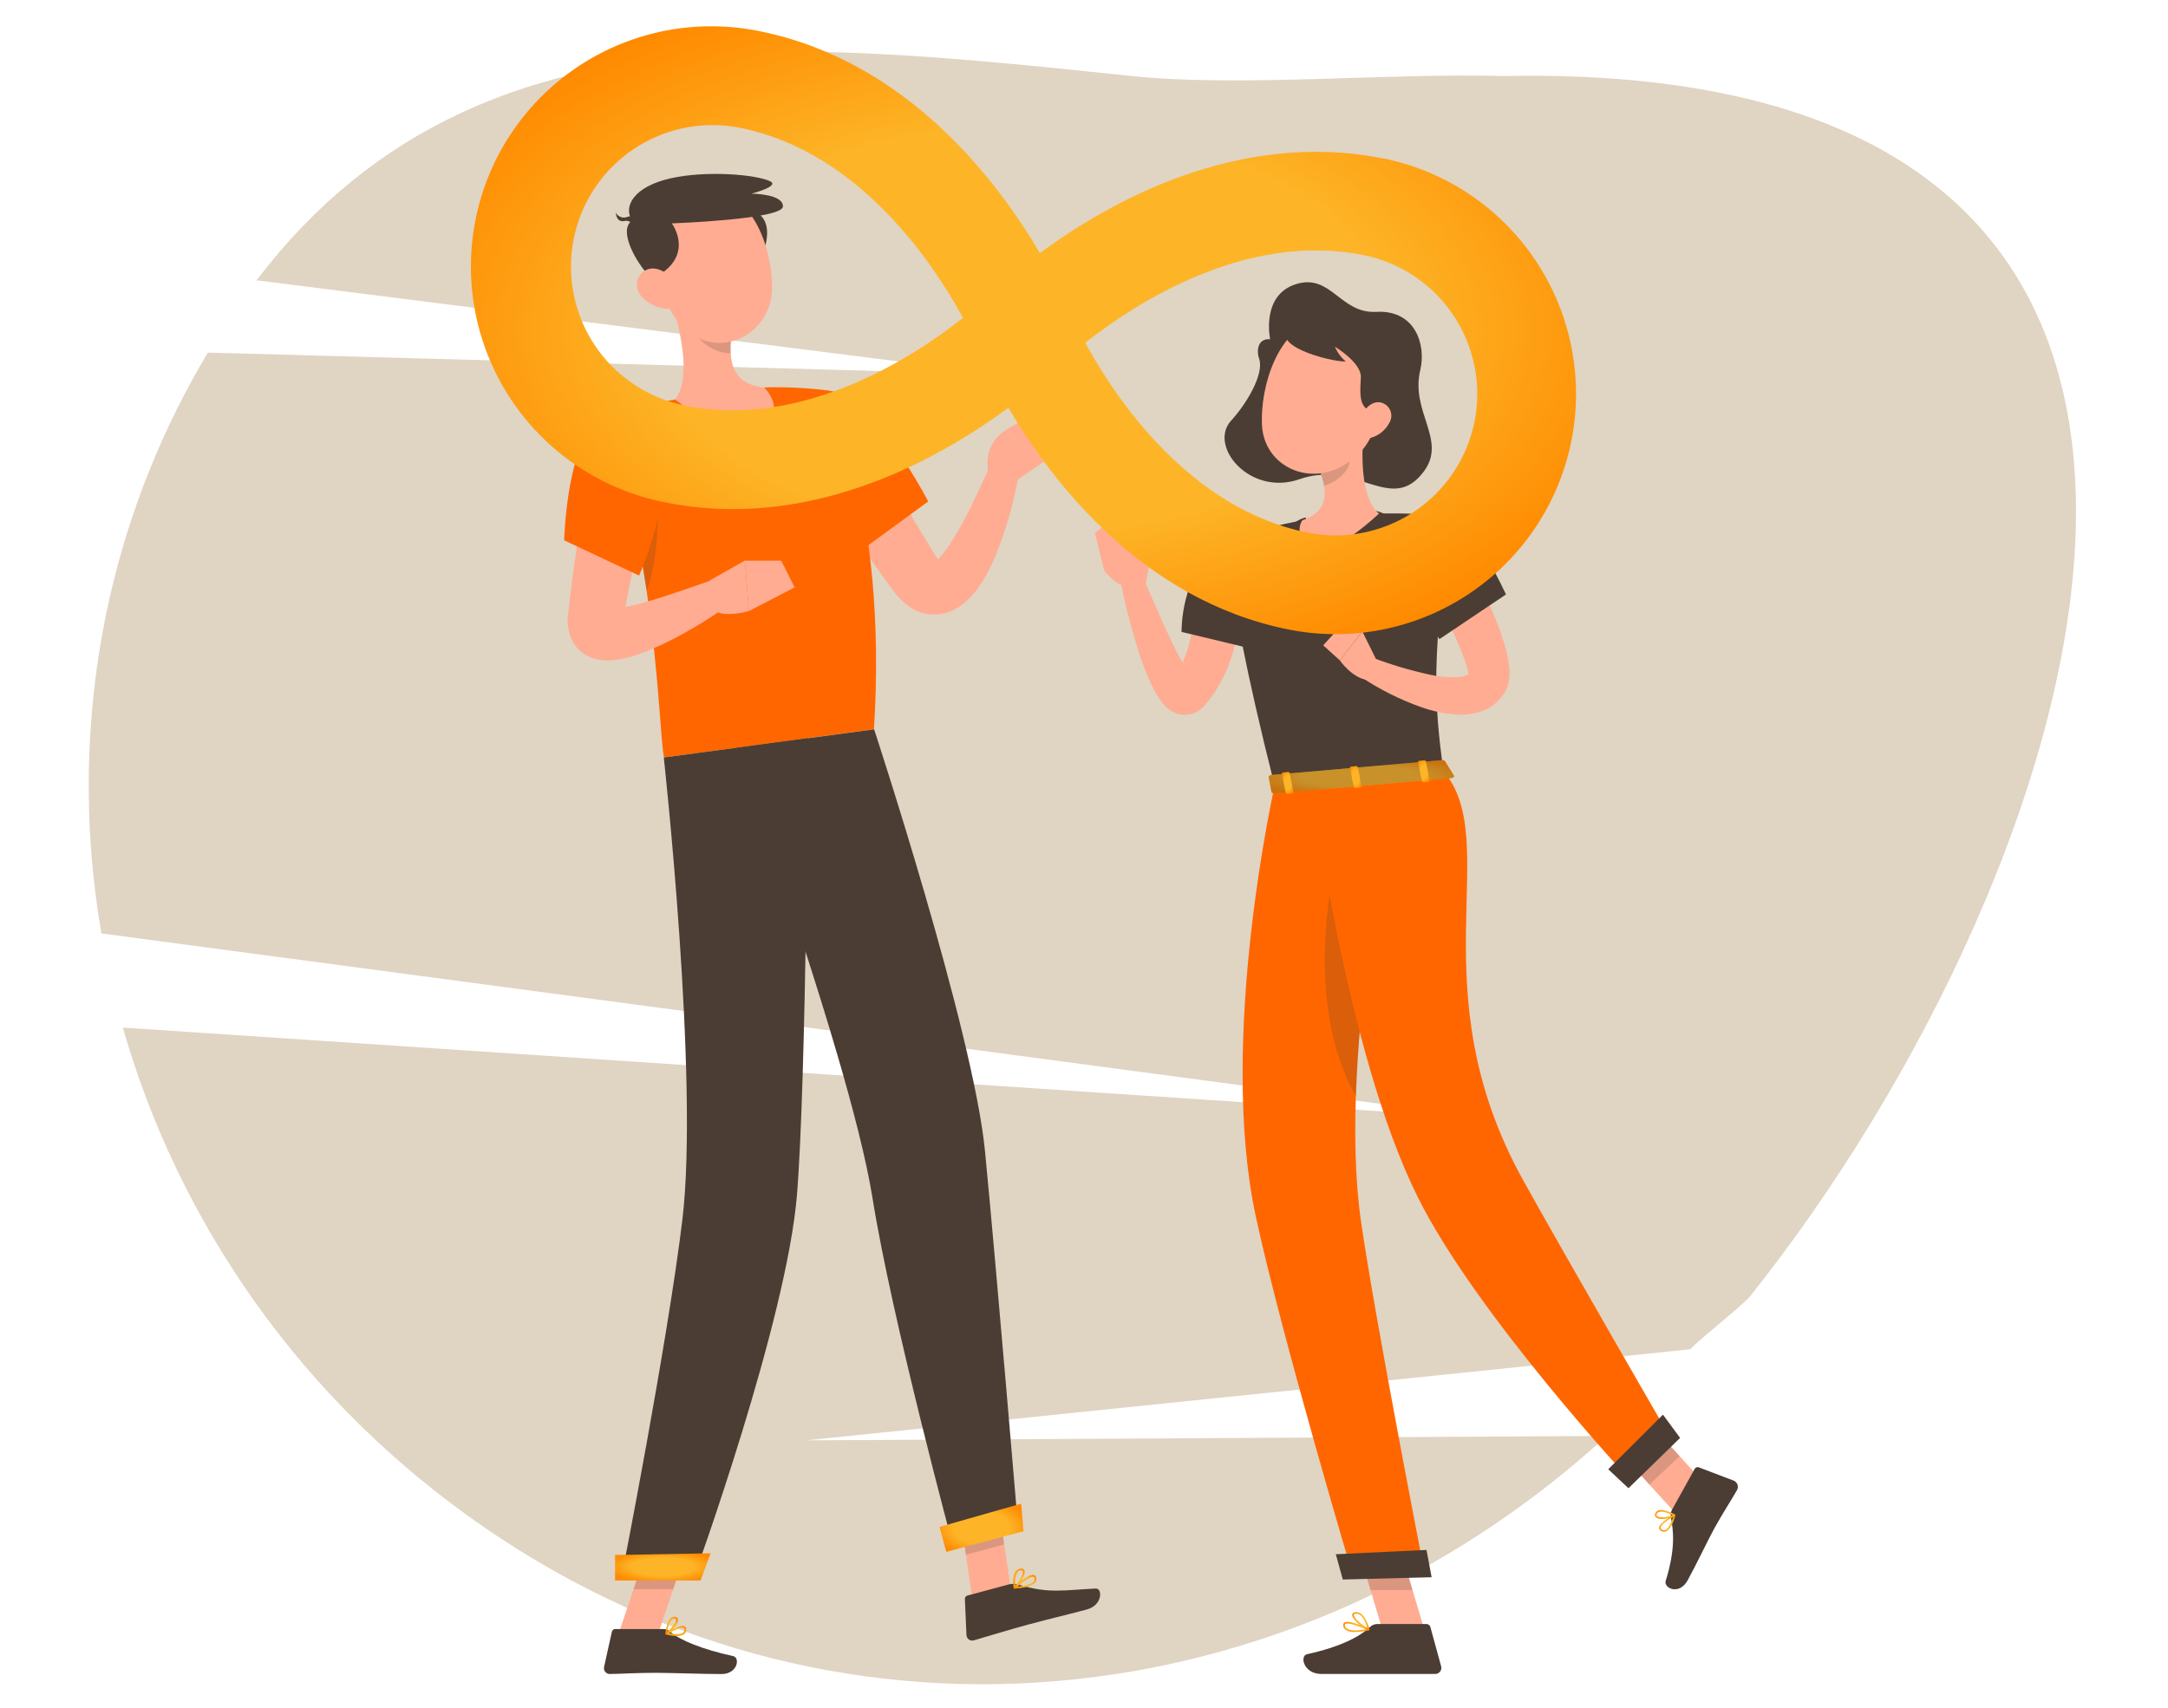 <?xml version="1.0" encoding="UTF-8"?> <svg xmlns="http://www.w3.org/2000/svg" width="660" height="520" viewBox="0 0 660 520" fill="none"> <path d="M139.498 34.784C116.765 45.515 96.146 61.669 78.1 85.343L304.662 113.993L63.279 107.363C49.514 130.378 39.442 155.448 33.465 181.658C25.777 215.427 25.044 250.288 30.858 284.221L454.505 340.69L37.397 312.899C54.365 372.25 91.831 426.813 147.46 465.092C203.21 503.453 266.038 517.687 326.563 511.415C339.46 510.083 352.245 507.826 364.82 504.662C410.198 493.279 453.033 470.257 489.077 437.239L245.37 438.583L514.577 410.853C516.868 408.176 530.609 397.431 532.82 394.659C635.065 266.478 720.078 17.726 457.477 23.157C422.939 22.149 377.42 26.602 344.487 23.15L344.483 23.15C278.847 16.27 217.569 9.846 165.318 25.055C156.467 27.605 147.833 30.859 139.498 34.784Z" fill="#E0D4C3"></path> <path d="M296.052 486.873L307.697 483.748L303.565 455.934L291.904 459.06L296.052 486.873Z" fill="#FFAC92"></path> <path d="M188.329 497.437H200.395L209.786 469.503H197.735L188.329 497.437Z" fill="#FFAC92"></path> <path d="M202.003 496.039H187.292C187.053 496.04 186.822 496.122 186.636 496.273C186.45 496.423 186.321 496.632 186.27 496.865L183.896 507.579C183.839 507.84 183.842 508.11 183.905 508.369C183.967 508.629 184.088 508.871 184.257 509.077C184.426 509.284 184.639 509.45 184.881 509.562C185.123 509.675 185.387 509.731 185.654 509.728C190.387 509.637 193.843 509.367 199.794 509.367C203.46 509.367 214.519 509.743 219.583 509.743C224.647 509.743 225.308 504.739 223.235 504.288C213.933 502.259 206.931 499.45 203.956 496.775C203.419 496.296 202.723 496.033 202.003 496.039Z" fill="#4B3D33"></path> <path d="M307.261 482.41L294.519 485.836C294.289 485.897 294.086 486.035 293.944 486.226C293.802 486.417 293.729 486.65 293.737 486.888L294.218 497.857C294.229 498.123 294.299 498.384 294.425 498.619C294.55 498.853 294.728 499.057 294.943 499.213C295.159 499.369 295.407 499.474 295.669 499.521C295.932 499.567 296.201 499.553 296.457 499.48C300.965 498.173 307.577 496.129 313.347 494.582C320.093 492.763 322.978 492.177 330.882 490.074C335.661 488.796 335.691 483.597 333.572 483.703C323.925 484.153 319.477 485.325 310.296 482.591C309.321 482.25 308.27 482.187 307.261 482.41Z" fill="#4B3D33"></path> <path d="M259.823 127.356L272.656 149.054L279.102 159.873C281.266 163.449 283.429 167.01 285.638 170.526C285.939 171.052 286.209 171.383 286.269 171.488C286.329 171.593 286.059 171.398 285.368 171.308C284.854 171.217 284.325 171.302 283.865 171.548C283.76 171.653 284.061 171.548 284.466 171.293C285.594 170.357 286.603 169.287 287.471 168.107C288.598 166.618 289.641 165.068 290.597 163.464C292.64 160.143 294.504 156.522 296.307 152.825C298.11 149.129 299.853 145.312 301.506 141.556L310.206 144.02C308.734 152.835 306.269 161.455 302.858 169.715C301.914 171.918 300.835 174.061 299.628 176.131C298.25 178.572 296.529 180.804 294.519 182.758C293.141 184.091 291.546 185.179 289.801 185.973C287.364 187.078 284.647 187.408 282.017 186.92C279.625 186.44 277.399 185.348 275.556 183.749C274.226 182.617 273.035 181.331 272.01 179.918C266.765 172.931 261.867 165.808 257.209 158.565C252.551 151.323 248.193 144.005 243.896 136.417L259.823 127.356Z" fill="#FFAC92"></path> <path d="M238.35 128.919C235.751 140.159 260.409 168.904 260.409 168.904L282.572 152.69C277.658 143.381 271.759 134.626 264.977 126.575C254.819 115.11 241.175 116.582 238.35 128.919Z" fill="#FF6600"></path> <path opacity="0.2" d="M303.565 455.95L305.698 470.27L294.038 473.41L291.904 459.075L303.565 455.95Z" fill="#4B3D33"></path> <path opacity="0.2" d="M197.72 469.503H209.786L204.933 483.913H192.867L197.72 469.503Z" fill="#4B3D33"></path> <path d="M184.376 127.251C200.079 172.21 200.364 220.895 202.122 230.662C211.499 229.415 246.81 224.651 266.059 222.052C270.386 153.021 251.423 118.822 251.423 118.822C251.423 118.822 247.246 118.266 241.596 118.025C239.823 117.95 237.915 117.905 235.931 117.905C234.834 117.905 233.722 117.905 232.596 117.995C223.471 118.689 214.395 119.913 205.413 121.662C203.715 121.977 201.987 122.338 200.319 122.714C198.651 123.089 197.314 123.45 195.811 123.825C189.335 125.508 184.376 127.251 184.376 127.251Z" fill="#FF6600"></path> <path opacity="0.2" d="M199.087 147.958C201.627 154.719 199.643 173.502 196.864 179.888C195.872 173.187 194.655 166.169 193.122 158.957L199.087 147.958Z" fill="#4B3D33"></path> <path d="M307.667 147.567L318.486 140.054L305.939 131.128C303.857 132.465 302.257 134.434 301.373 136.745C300.489 139.056 300.367 141.59 301.025 143.976L307.667 147.567Z" fill="#FFAC92"></path> <path d="M324.421 134.058L313.151 126.905L305.938 131.098L318.5 140.023L324.421 134.058Z" fill="#FFAC92"></path> <path d="M203.986 90.692C206.886 99.197 210.763 114.99 205.489 121.646C210.868 125.733 217.825 130.362 228.254 129.325C238.682 128.288 235.917 121.391 232.656 117.995C222.604 116.973 221.867 109.701 222.664 102.683L203.986 90.692Z" fill="#FFAC92"></path> <path opacity="0.2" d="M211.574 95.576L222.588 102.668C222.382 104.307 222.317 105.961 222.393 107.612C220.189 107.517 218.042 106.88 216.142 105.759C214.242 104.637 212.647 103.065 211.499 101.18C210.237 98.761 210.658 95.996 211.574 95.576Z" fill="#4B3D33"></path> <path d="M227.067 63.81L230.523 81.451C238.922 63.81 227.067 63.81 227.067 63.81Z" fill="#4B3D33"></path> <path d="M199.013 78.476C202.138 90.031 203.385 96.958 210.523 101.752C221.281 108.949 234.564 100.625 235.015 88.363C235.361 77.334 230.192 60.294 217.78 57.995C215.046 57.472 212.223 57.657 209.58 58.532C206.937 59.408 204.562 60.945 202.68 62.998C200.799 65.05 199.475 67.55 198.833 70.26C198.191 72.969 198.253 75.797 199.013 78.476Z" fill="#FFAC92"></path> <path d="M198.427 84.937C193.573 80.084 188.074 70.076 192.416 67.146C189.591 62.804 193.062 56.838 204.001 54.329C214.94 51.819 230.282 53.142 234.489 55.215C237.495 56.718 228.734 58.972 228.734 58.972C228.734 58.972 238.501 58.972 238.336 62.894C238.171 66.816 204.527 68.018 204.527 68.018C204.527 68.018 212.176 78.266 198.427 84.937Z" fill="#4B3D33"></path> <path d="M194.519 67.537C195.661 66.575 193.663 65.268 191.018 66.034C190.383 66.307 189.668 66.329 189.016 66.098C188.365 65.867 187.824 65.399 187.502 64.787C187.502 64.787 187.502 67.913 190.252 67.267C191.92 66.906 192.836 68.965 194.519 67.537Z" fill="#4B3D33"></path> <path d="M195.541 90.558C197.628 92.73 200.493 93.984 203.505 94.044C207.487 94.044 208.464 90.287 206.51 87.056C204.737 84.141 200.5 80.61 196.938 82.098C193.377 83.585 193.017 87.943 195.541 90.558Z" fill="#FFAC92"></path> <path d="M310.01 465.987L290.281 471.276C290.281 471.276 271.513 401.78 265.593 364.665C263.775 353.365 259.763 337.738 254.894 321.089C248.749 300.052 241.281 277.393 235.225 259.647C228.839 240.954 224.031 227.746 224.031 227.746L266.104 222.081C266.104 222.081 296.246 313.741 299.853 350.435C303.534 388.466 310.01 465.987 310.01 465.987Z" fill="#4B3D33"></path> <path opacity="0.2" d="M254.895 321.059C248.749 300.022 241.281 277.363 235.226 259.617L238.997 249.895C250.267 261.661 255.571 300.007 254.895 321.059Z" fill="#4B3D33"></path> <path d="M246.014 224.756C246.014 224.756 245.473 328.436 242.633 363.673C239.523 402.245 211.484 479.555 211.484 479.555H189.335C189.335 479.555 203.204 408.932 207.727 371.471C212.881 328.797 202.077 230.661 202.077 230.661L246.014 224.756Z" fill="#4B3D33"></path> <path d="M213.257 481.253H187.247V473.485L216.323 472.974L213.257 481.253Z" fill="url(#paint0_radial_47_349)"></path> <path d="M311.574 466.228L288.073 472.539L286.029 464.935L310.882 457.858L311.574 466.228Z" fill="url(#paint1_radial_47_349)"></path> <path d="M224.872 77.064C226.613 79.741 228.711 82.167 231.108 84.276C230.554 84.875 229.875 85.346 229.12 85.655C228.365 85.964 227.551 86.103 226.736 86.064L224.872 77.064Z" fill="#FFAC92"></path> <path d="M205.999 498.158C204.929 498.136 203.865 497.99 202.829 497.722C202.776 497.709 202.728 497.68 202.69 497.64C202.653 497.6 202.628 497.551 202.618 497.497C202.608 497.441 202.616 497.384 202.64 497.332C202.664 497.281 202.704 497.239 202.753 497.211C203.189 496.926 207.081 494.537 208.418 495.228C208.566 495.306 208.688 495.422 208.773 495.566C208.858 495.709 208.902 495.873 208.899 496.039C208.935 496.319 208.9 496.603 208.798 496.865C208.695 497.128 208.529 497.361 208.313 497.542C207.636 498.007 206.818 498.225 205.999 498.158ZM203.67 497.317C205.714 497.737 207.291 497.662 207.953 497.106C208.095 496.977 208.204 496.815 208.27 496.635C208.335 496.454 208.355 496.26 208.328 496.069C208.328 495.844 208.238 495.769 208.148 495.739C207.457 495.363 205.248 496.4 203.67 497.301V497.317Z" fill="url(#paint2_radial_47_349)"></path> <path d="M202.858 497.722C202.809 497.737 202.757 497.737 202.708 497.722C202.662 497.694 202.626 497.654 202.602 497.606C202.578 497.558 202.568 497.505 202.573 497.452C202.573 497.301 202.873 493.83 204.271 492.688C204.437 492.546 204.631 492.439 204.841 492.375C205.05 492.31 205.27 492.289 205.488 492.313C205.703 492.315 205.912 492.39 206.078 492.527C206.245 492.664 206.36 492.853 206.404 493.064C206.66 494.416 204.241 497.046 202.994 497.722H202.858ZM205.293 492.824C205.049 492.83 204.816 492.92 204.631 493.079C203.763 494.162 203.24 495.481 203.129 496.866C204.376 495.919 205.909 493.86 205.758 493.124C205.758 493.124 205.758 492.884 205.353 492.838H205.217L205.293 492.824Z" fill="url(#paint3_radial_47_349)"></path> <path d="M308.839 483.717C308.787 483.716 308.737 483.699 308.695 483.67C308.652 483.641 308.619 483.6 308.599 483.552C308.562 483.505 308.542 483.447 308.542 483.387C308.542 483.327 308.562 483.269 308.599 483.221C309.064 482.801 313.106 479.179 314.729 479.585C314.883 479.622 315.025 479.698 315.141 479.806C315.257 479.914 315.343 480.05 315.39 480.201C315.49 480.446 315.526 480.711 315.497 480.973C315.469 481.236 315.375 481.487 315.225 481.704C314.248 483.206 310.792 483.612 308.809 483.747L308.839 483.717ZM314.534 480.126C313.587 480.051 311.303 481.704 309.696 483.131C312.37 482.876 314.203 482.245 314.804 481.418C314.9 481.276 314.96 481.113 314.978 480.943C314.996 480.773 314.973 480.601 314.91 480.442C314.89 480.384 314.856 480.332 314.812 480.29C314.767 480.248 314.713 480.217 314.654 480.201L314.534 480.126Z" fill="url(#paint4_radial_47_349)"></path> <path d="M308.839 483.718H308.749C308.704 483.695 308.665 483.664 308.634 483.625C308.603 483.586 308.581 483.541 308.569 483.492C308.569 483.357 308.028 480.141 309.185 478.519C309.347 478.285 309.554 478.087 309.794 477.934C310.034 477.782 310.302 477.679 310.582 477.632C311.364 477.512 311.679 477.842 311.814 478.128C312.385 479.39 310.312 482.636 309.035 483.673C308.976 483.71 308.908 483.725 308.839 483.718ZM311.048 478.173C310.948 478.159 310.847 478.159 310.747 478.173C310.542 478.204 310.345 478.278 310.169 478.389C309.993 478.5 309.842 478.647 309.726 478.819C309.123 480.064 308.918 481.465 309.14 482.831C310.342 481.584 311.709 479.09 311.364 478.323C311.273 478.308 311.213 478.188 311.048 478.173Z" fill="url(#paint5_radial_47_349)"></path> <path d="M199.132 140.279C197.63 147.927 196.127 155.665 194.625 163.329C193.122 170.992 191.514 178.685 190.117 186.319L189.576 189.174L189.441 189.88C189.441 190.09 189.335 190.496 189.441 190.256C189.426 189.777 189.351 189.302 189.215 188.843C188.908 187.852 188.342 186.96 187.577 186.259C187.067 185.79 186.455 185.446 185.789 185.252C185.083 185.147 185.444 185.327 185.864 185.342C187.294 185.354 188.721 185.203 190.117 184.891C191.785 184.591 193.543 184.155 195.316 183.674C202.453 181.721 209.861 179.016 217.164 176.492L221.431 184.471C218.08 186.905 214.7 189.069 211.168 191.142C207.601 193.254 203.925 195.175 200.154 196.897C198.201 197.754 196.217 198.58 194.069 199.316C191.682 200.162 189.207 200.731 186.691 201.014C184.75 201.221 182.788 201.063 180.906 200.549C179.287 200.075 177.794 199.249 176.533 198.129C175.039 196.75 173.962 194.981 173.423 193.02C172.96 191.601 172.751 190.11 172.807 188.618L172.987 186.77L173.317 183.764C174.219 175.77 175.361 167.867 176.653 159.993C177.945 152.119 179.448 144.351 181.161 136.507L199.132 140.279Z" fill="#FFAC92"></path> <path d="M180.32 130.211C172.446 138.626 171.74 164.516 171.74 164.516L194.55 175.26C194.55 175.26 201.927 158.821 202.168 143.915C202.438 127.011 188.254 121.721 180.32 130.211Z" fill="#FF6600"></path> <path d="M216.082 176.718L226.751 170.707L227.998 186.064C227.998 186.064 217.78 189.144 215.541 183.915L216.082 176.718Z" fill="#FFAC92"></path> <path d="M237.81 170.722L241.912 178.851L227.998 186.078L226.751 170.722H237.81Z" fill="#FFAC92"></path> <path d="M377.72 180.414C377.72 181.541 377.795 182.292 377.72 183.194C377.645 184.095 377.72 184.922 377.614 185.763C377.509 187.476 377.329 189.159 377.089 190.842C376.58 194.246 375.76 197.596 374.639 200.849C373.48 204.209 371.932 207.421 370.026 210.421C369.515 211.172 369.02 211.924 368.449 212.645C368.178 213.006 367.908 213.381 367.607 213.727L366.6 214.929C365.436 216.282 363.847 217.199 362.092 217.528C361.101 217.728 360.079 217.728 359.087 217.528C358.363 217.36 357.665 217.092 357.014 216.732C356.191 216.28 355.437 215.714 354.775 215.049C354.32 214.578 353.898 214.076 353.512 213.546C352.388 212.007 351.417 210.361 350.612 208.633C349.876 207.13 349.23 205.628 348.644 204.125C347.487 201.12 346.465 198.115 345.639 195.109C343.818 189.147 342.313 183.093 341.131 176.973L347.637 175.034C350.011 180.579 352.446 186.169 354.895 191.563C356.157 194.268 357.404 196.958 358.742 199.512C359.418 200.774 360.094 202.036 360.785 203.178C361.356 204.178 362.031 205.115 362.799 205.973C362.934 206.108 363.054 206.229 363.069 206.214C363.084 206.199 363.069 206.214 362.663 205.898C362.346 205.729 362.007 205.603 361.657 205.522C361.042 205.399 360.408 205.399 359.793 205.522C358.805 205.712 357.897 206.199 357.194 206.92L357.314 206.725L357.57 206.349C357.75 206.093 357.9 205.823 358.065 205.568C358.396 205.057 358.681 204.501 358.982 203.945C360.162 201.674 361.104 199.287 361.792 196.822C362.519 194.251 363.051 191.629 363.385 188.979C363.565 187.641 363.715 186.304 363.805 184.952C363.805 184.275 363.881 183.614 363.896 182.953C363.911 182.292 363.896 181.556 363.896 181.165L377.72 180.414Z" fill="#FFAC92"></path> <path d="M371.409 165.523C359.223 174.839 359.703 192.42 359.703 192.42L381.491 197.634C381.491 197.634 388.178 179.963 385.473 173.487C382.648 166.74 378.261 160.264 371.409 165.523Z" fill="#4B3D33"></path> <path opacity="0.2" d="M378.666 178.401C376.127 180.85 373.107 188.574 372.385 195.456L381.476 197.634C381.476 197.634 385.669 186.53 386.059 178.701C384.782 176.733 381.972 175.531 378.666 178.401Z" fill="#4B3D33"></path> <path d="M349.846 172.089L343.114 164.576L336.202 173.847C336.202 173.847 341.356 180.85 348.493 179.167L349.846 172.089Z" fill="#FFAC92"></path> <path d="M337.554 158.657L333.332 162.383L336.202 173.863L343.114 164.592L337.554 158.657Z" fill="#FFAC92"></path> <path d="M433.858 497.106L421.431 498.293L412.776 469.127L425.203 467.925L433.858 497.106Z" fill="#FFAC92"></path> <path d="M520.949 453.981L511.738 462.621L491.874 440.788L501.085 432.133L520.949 453.981Z" fill="#FFAC92"></path> <path d="M509.003 459.736L515.915 447.264C516.031 447.048 516.221 446.882 516.451 446.796C516.68 446.71 516.933 446.711 517.162 446.799L527.816 450.856C528.08 450.967 528.317 451.133 528.512 451.342C528.708 451.552 528.856 451.8 528.948 452.071C529.041 452.343 529.075 452.63 529.048 452.915C529.021 453.2 528.934 453.477 528.793 453.726C526.313 458.038 524.901 459.977 521.851 465.461C519.987 468.842 516.336 476.565 513.751 481.224C511.167 485.882 506.434 483.568 507.08 481.404C510.085 471.667 509.484 466.257 508.658 461.96C508.504 461.201 508.626 460.412 509.003 459.736Z" fill="#4B3D33"></path> <path d="M419.237 494.507H434.263C434.533 494.513 434.794 494.605 435.008 494.77C435.221 494.935 435.377 495.164 435.45 495.424L438.711 507.34C438.795 507.62 438.81 507.917 438.756 508.205C438.703 508.493 438.581 508.764 438.402 508.996C438.223 509.228 437.992 509.414 437.727 509.539C437.462 509.663 437.171 509.723 436.878 509.714C431.574 509.714 429.064 509.714 422.453 509.714H402.273C396.773 509.714 395.631 504.154 397.9 503.703C408.103 501.449 413.993 498.339 417.133 495.364C417.704 494.827 418.454 494.522 419.237 494.507Z" fill="#4B3D33"></path> <path opacity="0.2" d="M412.776 469.142L417.239 484.168H430.026L425.218 467.94L412.776 469.142Z" fill="#4B3D33"></path> <path opacity="0.2" d="M501.085 432.149L491.874 440.789L502.122 452.043L511.333 443.403L501.085 432.149Z" fill="#4B3D33"></path> <path d="M375.076 163.704C375.076 163.704 369.651 166.079 388.043 239.256L439.388 234.823C436.713 213.997 435.571 201.12 441.852 157.378C434.538 156.514 427.171 156.182 419.809 156.387C412.002 156.505 404.213 157.183 396.503 158.415C389.275 159.813 382.123 161.578 375.076 163.704Z" fill="#4B3D33"></path> <path opacity="0.2" d="M433.376 176.732C431.168 181.42 431.994 197.108 437.298 202.592C437.464 196.266 437.974 188.994 438.951 180.053C438.341 179.107 437.52 178.315 436.553 177.739C435.586 177.163 434.499 176.819 433.376 176.732Z" fill="#4B3D33"></path> <path d="M401.957 173.833C401.867 174.915 401.401 175.756 400.92 175.711C400.439 175.666 400.123 174.749 400.214 173.667C400.304 172.586 400.785 171.744 401.265 171.789C401.746 171.834 402.062 172.736 401.957 173.833Z" fill="#4B3D33"></path> <path d="M418.892 155.561L401.972 167.717C405.818 171.891 408.764 176.812 410.627 182.172C421.732 172.991 430.402 158.191 418.892 155.561Z" fill="#4B3D33"></path> <path d="M397.464 157.559C388.628 159.813 387.697 173.111 393.782 180.098C396.156 171.519 400.875 168.228 400.875 168.228L397.464 157.559Z" fill="#4B3D33"></path> <path d="M386.66 103.3C383.28 102.984 382.288 106.17 383.34 109.31C384.842 113.893 379.598 122.834 374.775 128.093C367.757 135.832 380.47 151.218 395.616 145.914C413.137 139.798 423.565 156.853 433.467 143.54C440.589 133.953 429.305 125.509 432.37 112.676C434.203 104.983 430.867 94.299 418.982 94.96C407.953 95.561 405.218 83.15 394.504 86.531C383.79 89.912 386.66 103.3 386.66 103.3Z" fill="#4B3D33"></path> <path d="M415.225 130.346C414.399 137.965 414.128 151.834 419.808 156.387C414.284 161.508 408.117 165.888 401.461 169.415C392.55 163.254 396.502 158.415 396.502 158.415C404.692 155.681 403.94 149.505 401.972 143.795L415.225 130.346Z" fill="#FFAC92"></path> <path opacity="0.2" d="M409.816 135.831L401.972 143.795C402.458 145.116 402.821 146.479 403.054 147.867C406.21 147.131 410.777 143.855 410.823 140.474C410.77 138.878 410.429 137.305 409.816 135.831Z" fill="#4B3D33"></path> <path d="M421.942 118.431C418.756 130.617 417.674 135.831 410.191 140.97C398.952 148.649 384.647 142.082 384.166 129.19C383.7 117.589 388.974 99.618 402.017 97.079C404.885 96.512 407.85 96.686 410.633 97.585C413.415 98.484 415.921 100.077 417.916 102.215C419.911 104.353 421.327 106.963 422.032 109.801C422.736 112.638 422.705 115.609 421.942 118.431Z" fill="#FFAC92"></path> <path d="M393.362 99.333C385.323 104.802 404.271 110.091 409.71 110.091C408.266 108.873 407.133 107.328 406.405 105.584C406.405 105.584 414.459 110.422 414.293 114.885C414.173 118.326 413.016 125.809 419.027 124.997C425.037 124.186 427.637 108.709 423.535 103.961C419.432 99.213 406.269 90.557 393.362 99.333Z" fill="#4B3D33"></path> <path d="M422.948 128.754C422.385 129.826 421.616 130.775 420.685 131.549C419.754 132.322 418.68 132.905 417.524 133.262C414.443 134.194 412.835 131.444 413.632 128.499C414.368 125.839 416.847 122.158 419.973 122.488C420.656 122.579 421.306 122.839 421.864 123.245C422.421 123.65 422.868 124.189 423.164 124.812C423.46 125.435 423.595 126.122 423.557 126.811C423.519 127.499 423.31 128.167 422.948 128.754Z" fill="#FFAC92"></path> <path d="M388.043 239.256C388.043 239.256 370.673 316.085 382.273 370.255C390.041 406.528 411.859 479.811 411.859 479.811L433.753 479.255C433.753 479.255 418.726 402.351 414.354 372.103C406.841 320.368 425.638 236.011 425.638 236.011L388.043 239.256Z" fill="#FF6600"></path> <path opacity="0.2" d="M408.073 254.734L419.027 272.014C415.72 292.488 413.628 313.14 412.761 333.862C397.359 306.319 404.647 269.369 408.073 254.734Z" fill="#4B3D33"></path> <path d="M408.779 480.953L435.826 480.262L434.264 471.953L406.66 473.26L408.779 480.953Z" fill="#4B3D33"></path> <path d="M399.267 238.445C399.267 238.445 409.454 319.917 431.543 364.395C449.379 400.338 496.982 451.472 496.982 451.472L509.153 438.94C509.153 438.94 477.012 383.343 463.744 359.481C431.242 300.969 457.809 256.312 439.387 234.764L399.267 238.445Z" fill="#FF6600"></path> <path d="M495.75 453.155L511.468 437.843L506.254 430.751L489.59 447.385L495.75 453.155Z" fill="#4B3D33"></path> <path d="M439.883 231.744L442.602 236.131C442.813 236.477 442.422 236.868 441.821 236.928L387.997 241.586C387.531 241.586 387.126 241.42 387.065 241.135L386.209 236.627C386.209 236.312 386.525 236.011 387.035 235.966L439.026 231.458C439.181 231.428 439.342 231.438 439.492 231.488C439.642 231.538 439.777 231.626 439.883 231.744Z" fill="url(#paint6_radial_47_349)"></path> <path opacity="0.3" d="M439.883 231.744L442.602 236.131C442.813 236.477 442.422 236.868 441.821 236.928L387.997 241.586C387.531 241.586 387.126 241.42 387.065 241.135L386.209 236.627C386.209 236.312 386.525 236.011 387.035 235.966L439.026 231.458C439.181 231.428 439.342 231.438 439.492 231.488C439.642 231.538 439.777 231.626 439.883 231.744Z" fill="#4B3D33"></path> <path d="M433.407 238.205L434.805 238.084C435.075 238.084 435.286 237.889 435.241 237.724L434.084 231.804C434.084 231.638 433.783 231.518 433.513 231.533L432.115 231.653C431.845 231.653 431.649 231.849 431.679 232.014L432.851 237.934C432.881 238.054 433.137 238.205 433.407 238.205Z" fill="url(#paint7_radial_47_349)"></path> <path d="M391.949 241.736L393.347 241.616C393.617 241.616 393.812 241.435 393.782 241.255L392.61 235.35C392.61 235.169 392.325 235.049 392.054 235.079L390.687 235.199C390.401 235.199 390.206 235.38 390.236 235.56L391.408 241.465C391.423 241.646 391.679 241.766 391.949 241.736Z" fill="url(#paint8_radial_47_349)"></path> <path d="M412.686 239.948L414.068 239.828C414.354 239.828 414.549 239.647 414.519 239.467L413.347 233.562C413.347 233.381 413.061 233.261 412.776 233.291L411.394 233.411C411.108 233.411 410.913 233.592 410.943 233.757L412.115 239.677C412.145 239.843 412.4 239.978 412.686 239.948Z" fill="url(#paint9_radial_47_349)"></path> <path d="M393.858 118.28C392.511 120.394 390.883 122.315 389.019 123.99C389.465 124.451 390.004 124.811 390.6 125.047C391.196 125.283 391.835 125.389 392.475 125.358L393.858 118.28Z" fill="#FFAC92"></path> <path d="M446.284 169.656C449.541 175.482 452.437 181.504 454.954 187.687C456.289 190.896 457.428 194.183 458.365 197.529C458.903 199.452 459.275 201.418 459.477 203.404C459.615 204.818 459.555 206.245 459.297 207.642L459.131 208.363C459.056 208.634 458.966 208.904 458.876 209.175C458.762 209.477 458.631 209.773 458.485 210.061C458.35 210.347 458.305 210.407 458.2 210.602C457.833 211.24 457.416 211.848 456.953 212.42C455.145 214.615 452.697 216.191 449.95 216.928C447.791 217.503 445.553 217.721 443.324 217.574C439.63 217.301 435.991 216.527 432.505 215.275C426.104 212.988 420.008 209.925 414.353 206.154L417.539 200.144C423.29 202.338 429.197 204.101 435.21 205.418C437.912 206.014 440.678 206.276 443.444 206.199C444.447 206.187 445.44 205.994 446.374 205.628C447.065 205.313 447.201 205.057 447.291 204.877C447.321 204.809 447.346 204.738 447.366 204.667C447.366 204.577 447.366 204.667 447.366 204.667C447.303 204.776 447.253 204.892 447.216 205.012C447.184 205.085 447.159 205.16 447.14 205.238C447.128 205.282 447.128 205.329 447.14 205.373C447.14 205.598 447.14 205.238 446.99 204.787C446.732 203.579 446.395 202.39 445.983 201.226C445.067 198.566 443.85 195.756 442.603 192.961C440.033 187.387 437.163 181.677 434.338 176.192L446.284 169.656Z" fill="#FFAC92"></path> <path d="M419.748 202.428L414.729 192.27L407.892 201.09C407.892 201.09 412.085 207.251 417.344 207.101L419.748 202.428Z" fill="#FFAC92"></path> <path d="M409.319 189.339L402.828 196.507L407.892 201.09L414.729 192.269L409.319 189.339Z" fill="#FFAC92"></path> <path d="M441.852 157.379C448.148 158.491 458.456 181.015 458.456 181.015L438.17 194.629C438.17 194.629 428.478 177.124 429.155 168.919C429.756 161.962 433.843 155.967 441.852 157.379Z" fill="#4B3D33"></path> <path d="M506.57 466.423C506.738 466.42 506.904 466.395 507.066 466.348C508.568 465.837 509.56 463.057 510.071 461.435C510.083 461.388 510.081 461.339 510.065 461.293C510.049 461.247 510.02 461.208 509.981 461.179C509.94 461.154 509.893 461.14 509.846 461.14C509.798 461.14 509.751 461.154 509.71 461.179C509.26 461.42 505.202 463.568 505.097 465.161C505.088 465.334 505.123 465.506 505.199 465.661C505.275 465.817 505.39 465.95 505.533 466.048C505.832 466.276 506.194 466.407 506.57 466.423ZM509.35 461.915C508.658 464.139 507.757 465.612 506.9 465.897C506.707 465.96 506.5 465.97 506.302 465.925C506.103 465.88 505.921 465.782 505.773 465.642C505.697 465.594 505.635 465.528 505.593 465.449C505.551 465.37 505.53 465.281 505.533 465.191C505.623 464.199 507.982 462.667 509.395 461.885L509.35 461.915Z" fill="url(#paint10_radial_47_349)"></path> <path d="M505.953 462.516C507.324 462.505 508.674 462.186 509.905 461.584C509.943 461.561 509.973 461.527 509.992 461.487C510.01 461.447 510.017 461.403 510.01 461.359C510.011 461.316 510 461.274 509.979 461.237C509.957 461.201 509.927 461.17 509.89 461.149C509.755 461.073 506.569 459.33 504.856 459.931C504.645 460.004 504.451 460.12 504.288 460.273C504.124 460.426 503.996 460.612 503.91 460.818C503.801 461.02 503.766 461.252 503.81 461.477C503.854 461.701 503.974 461.904 504.15 462.05C504.681 462.406 505.317 462.57 505.953 462.516ZM509.214 461.374C507.862 461.945 505.217 462.306 504.466 461.674C504.345 461.569 504.225 461.404 504.375 461.013C504.429 460.87 504.516 460.741 504.628 460.637C504.74 460.533 504.875 460.456 505.022 460.412C506.194 459.992 508.312 460.923 509.214 461.374Z" fill="url(#paint11_radial_47_349)"></path> <path d="M412.597 496.94C413.978 496.91 415.352 496.739 416.699 496.429C416.75 496.415 416.796 496.386 416.83 496.346C416.865 496.306 416.887 496.257 416.894 496.204C416.899 496.151 416.887 496.098 416.86 496.052C416.833 496.007 416.792 495.97 416.744 495.949C416.128 495.663 410.733 493.139 409.231 494.07C409.107 494.157 409.01 494.275 408.949 494.413C408.888 494.551 408.866 494.702 408.885 494.852C408.894 495.125 408.964 495.393 409.092 495.635C409.22 495.877 409.401 496.087 409.621 496.249C410.514 496.79 411.557 497.032 412.597 496.94ZM415.842 496.084C414.219 496.399 411.214 496.79 409.982 495.858C409.818 495.739 409.684 495.583 409.591 495.403C409.497 495.223 409.446 495.024 409.441 494.822C409.441 494.611 409.441 494.536 409.576 494.491C410.343 493.965 413.573 495.152 415.842 496.084Z" fill="url(#paint12_radial_47_349)"></path> <path d="M416.638 496.43C416.691 496.451 416.75 496.451 416.803 496.43C416.838 496.401 416.865 496.364 416.881 496.322C416.896 496.28 416.901 496.234 416.893 496.19C416.893 495.964 415.601 490.57 412.626 490.915C411.89 491.005 411.694 491.366 411.649 491.667C411.469 493.034 414.91 495.799 416.548 496.475L416.638 496.43ZM412.896 491.336C414.79 491.336 415.902 494.477 416.262 495.724C414.489 494.792 412.025 492.553 412.145 491.667C412.145 491.667 412.145 491.411 412.686 491.351L412.896 491.336Z" fill="url(#paint13_radial_47_349)"></path> <path d="M421.266 48.303C376.833 39.288 337.359 61.707 316.578 77.079C303.49 54.795 276.007 18.642 231.575 9.566C222.137 7.581 212.401 7.482 202.925 9.274C193.449 11.066 184.421 14.714 176.359 20.008C168.298 25.301 161.363 32.136 155.953 40.12C150.543 48.103 146.765 57.078 144.836 66.527C142.906 75.976 142.864 85.713 144.712 95.178C146.559 104.644 150.26 113.65 155.601 121.68C160.942 129.71 167.817 136.605 175.832 141.968C183.847 147.331 192.844 151.057 202.304 152.931C209.148 154.324 216.116 155.024 223.1 155.019C258.833 155.019 289.516 137.078 306.976 124.156C320.064 146.44 347.562 182.608 391.98 191.623C401.393 193.546 411.093 193.596 420.526 191.77C429.959 189.945 438.94 186.279 446.956 180.982C454.972 175.686 461.866 168.862 467.245 160.901C472.624 152.94 476.382 143.997 478.305 134.584C480.228 125.17 480.278 115.47 478.452 106.038C476.626 96.605 472.961 87.624 467.664 79.608C462.367 71.592 455.544 64.698 447.583 59.319C439.622 53.94 430.679 50.181 421.266 48.258V48.303ZM208.299 123.434C197.832 121.297 188.531 115.35 182.2 106.745C175.869 98.14 172.958 87.49 174.032 76.861C175.106 66.232 180.089 56.381 188.014 49.216C195.939 42.052 206.241 38.086 216.924 38.086C219.822 38.085 222.712 38.382 225.549 38.972C261.612 46.32 284.046 80.039 293.167 96.778C278.201 108.634 244.317 130.842 208.299 123.479V123.434ZM448.854 128.558C446.555 139.755 439.909 149.582 430.373 155.884C420.838 162.186 409.191 164.447 397.99 162.172C361.927 154.824 339.493 121.105 330.372 104.366C345.398 92.54 379.237 70.347 415.24 77.71C426.445 80.004 436.28 86.654 442.583 96.198C448.886 105.741 451.142 117.397 448.854 128.603V128.558Z" fill="url(#paint14_radial_47_349)"></path> <defs> <radialGradient id="paint0_radial_47_349" cx="0" cy="0" r="1" gradientUnits="userSpaceOnUse" gradientTransform="translate(201.785 477.114) rotate(90) scale(4.911 17.247)"> <stop offset="0.554" stop-color="#FDB527"></stop> <stop offset="1" stop-color="#FF8A00"></stop> </radialGradient> <radialGradient id="paint1_radial_47_349" cx="0" cy="0" r="1" gradientUnits="userSpaceOnUse" gradientTransform="translate(298.801 465.198) rotate(90) scale(8.708 15.152)"> <stop offset="0.554" stop-color="#FDB527"></stop> <stop offset="1" stop-color="#FF8A00"></stop> </radialGradient> <radialGradient id="paint2_radial_47_349" cx="0" cy="0" r="1" gradientUnits="userSpaceOnUse" gradientTransform="translate(205.763 496.636) rotate(90) scale(1.819 3.736)"> <stop offset="0.554" stop-color="#FDB527"></stop> <stop offset="1" stop-color="#FF8A00"></stop> </radialGradient> <radialGradient id="paint3_radial_47_349" cx="0" cy="0" r="1" gradientUnits="userSpaceOnUse" gradientTransform="translate(204.497 495.018) rotate(90) scale(3.221 2.285)"> <stop offset="0.554" stop-color="#FDB527"></stop> <stop offset="1" stop-color="#FF8A00"></stop> </radialGradient> <radialGradient id="paint4_radial_47_349" cx="0" cy="0" r="1" gradientUnits="userSpaceOnUse" gradientTransform="translate(312.025 481.65) rotate(90) scale(2.488 4.131)"> <stop offset="0.554" stop-color="#FDB527"></stop> <stop offset="1" stop-color="#FF8A00"></stop> </radialGradient> <radialGradient id="paint5_radial_47_349" cx="0" cy="0" r="1" gradientUnits="userSpaceOnUse" gradientTransform="translate(310.177 480.663) rotate(90) scale(3.626 2.058)"> <stop offset="0.554" stop-color="#FDB527"></stop> <stop offset="1" stop-color="#FF8A00"></stop> </radialGradient> <radialGradient id="paint6_radial_47_349" cx="0" cy="0" r="1" gradientUnits="userSpaceOnUse" gradientTransform="translate(414.434 236.513) rotate(90) scale(6.017 33.484)"> <stop offset="0.554" stop-color="#FDB527"></stop> <stop offset="1" stop-color="#FF8A00"></stop> </radialGradient> <radialGradient id="paint7_radial_47_349" cx="0" cy="0" r="1" gradientUnits="userSpaceOnUse" gradientTransform="translate(433.461 234.868) rotate(90) scale(3.958 2.118)"> <stop offset="0.554" stop-color="#FDB527"></stop> <stop offset="1" stop-color="#FF8A00"></stop> </radialGradient> <radialGradient id="paint8_radial_47_349" cx="0" cy="0" r="1" gradientUnits="userSpaceOnUse" gradientTransform="translate(392.009 238.407) rotate(90) scale(3.954 2.107)"> <stop offset="0.554" stop-color="#FDB527"></stop> <stop offset="1" stop-color="#FF8A00"></stop> </radialGradient> <radialGradient id="paint9_radial_47_349" cx="0" cy="0" r="1" gradientUnits="userSpaceOnUse" gradientTransform="translate(412.731 236.619) rotate(90) scale(3.954 2.125)"> <stop offset="0.554" stop-color="#FDB527"></stop> <stop offset="1" stop-color="#FF8A00"></stop> </radialGradient> <radialGradient id="paint10_radial_47_349" cx="0" cy="0" r="1" gradientUnits="userSpaceOnUse" gradientTransform="translate(507.587 463.782) rotate(90) scale(3.134 2.956)"> <stop offset="0.554" stop-color="#FDB527"></stop> <stop offset="1" stop-color="#FF8A00"></stop> </radialGradient> <radialGradient id="paint11_radial_47_349" cx="0" cy="0" r="1" gradientUnits="userSpaceOnUse" gradientTransform="translate(506.902 461.166) rotate(90) scale(1.614 3.69)"> <stop offset="0.554" stop-color="#FDB527"></stop> <stop offset="1" stop-color="#FF8A00"></stop> </radialGradient> <radialGradient id="paint12_radial_47_349" cx="0" cy="0" r="1" gradientUnits="userSpaceOnUse" gradientTransform="translate(412.887 495.412) rotate(90) scale(1.835 4.755)"> <stop offset="0.554" stop-color="#FDB527"></stop> <stop offset="1" stop-color="#FF8A00"></stop> </radialGradient> <radialGradient id="paint13_radial_47_349" cx="0" cy="0" r="1" gradientUnits="userSpaceOnUse" gradientTransform="translate(414.27 493.687) rotate(90) scale(3.307 3.117)"> <stop offset="0.554" stop-color="#FDB527"></stop> <stop offset="1" stop-color="#FF8A00"></stop> </radialGradient> <radialGradient id="paint14_radial_47_349" cx="0" cy="0" r="1" gradientUnits="userSpaceOnUse" gradientTransform="translate(311.571 100.552) rotate(90) scale(109.796 199.557)"> <stop offset="0.554" stop-color="#FDB527"></stop> <stop offset="1" stop-color="#FF8A00"></stop> </radialGradient> </defs> </svg> 